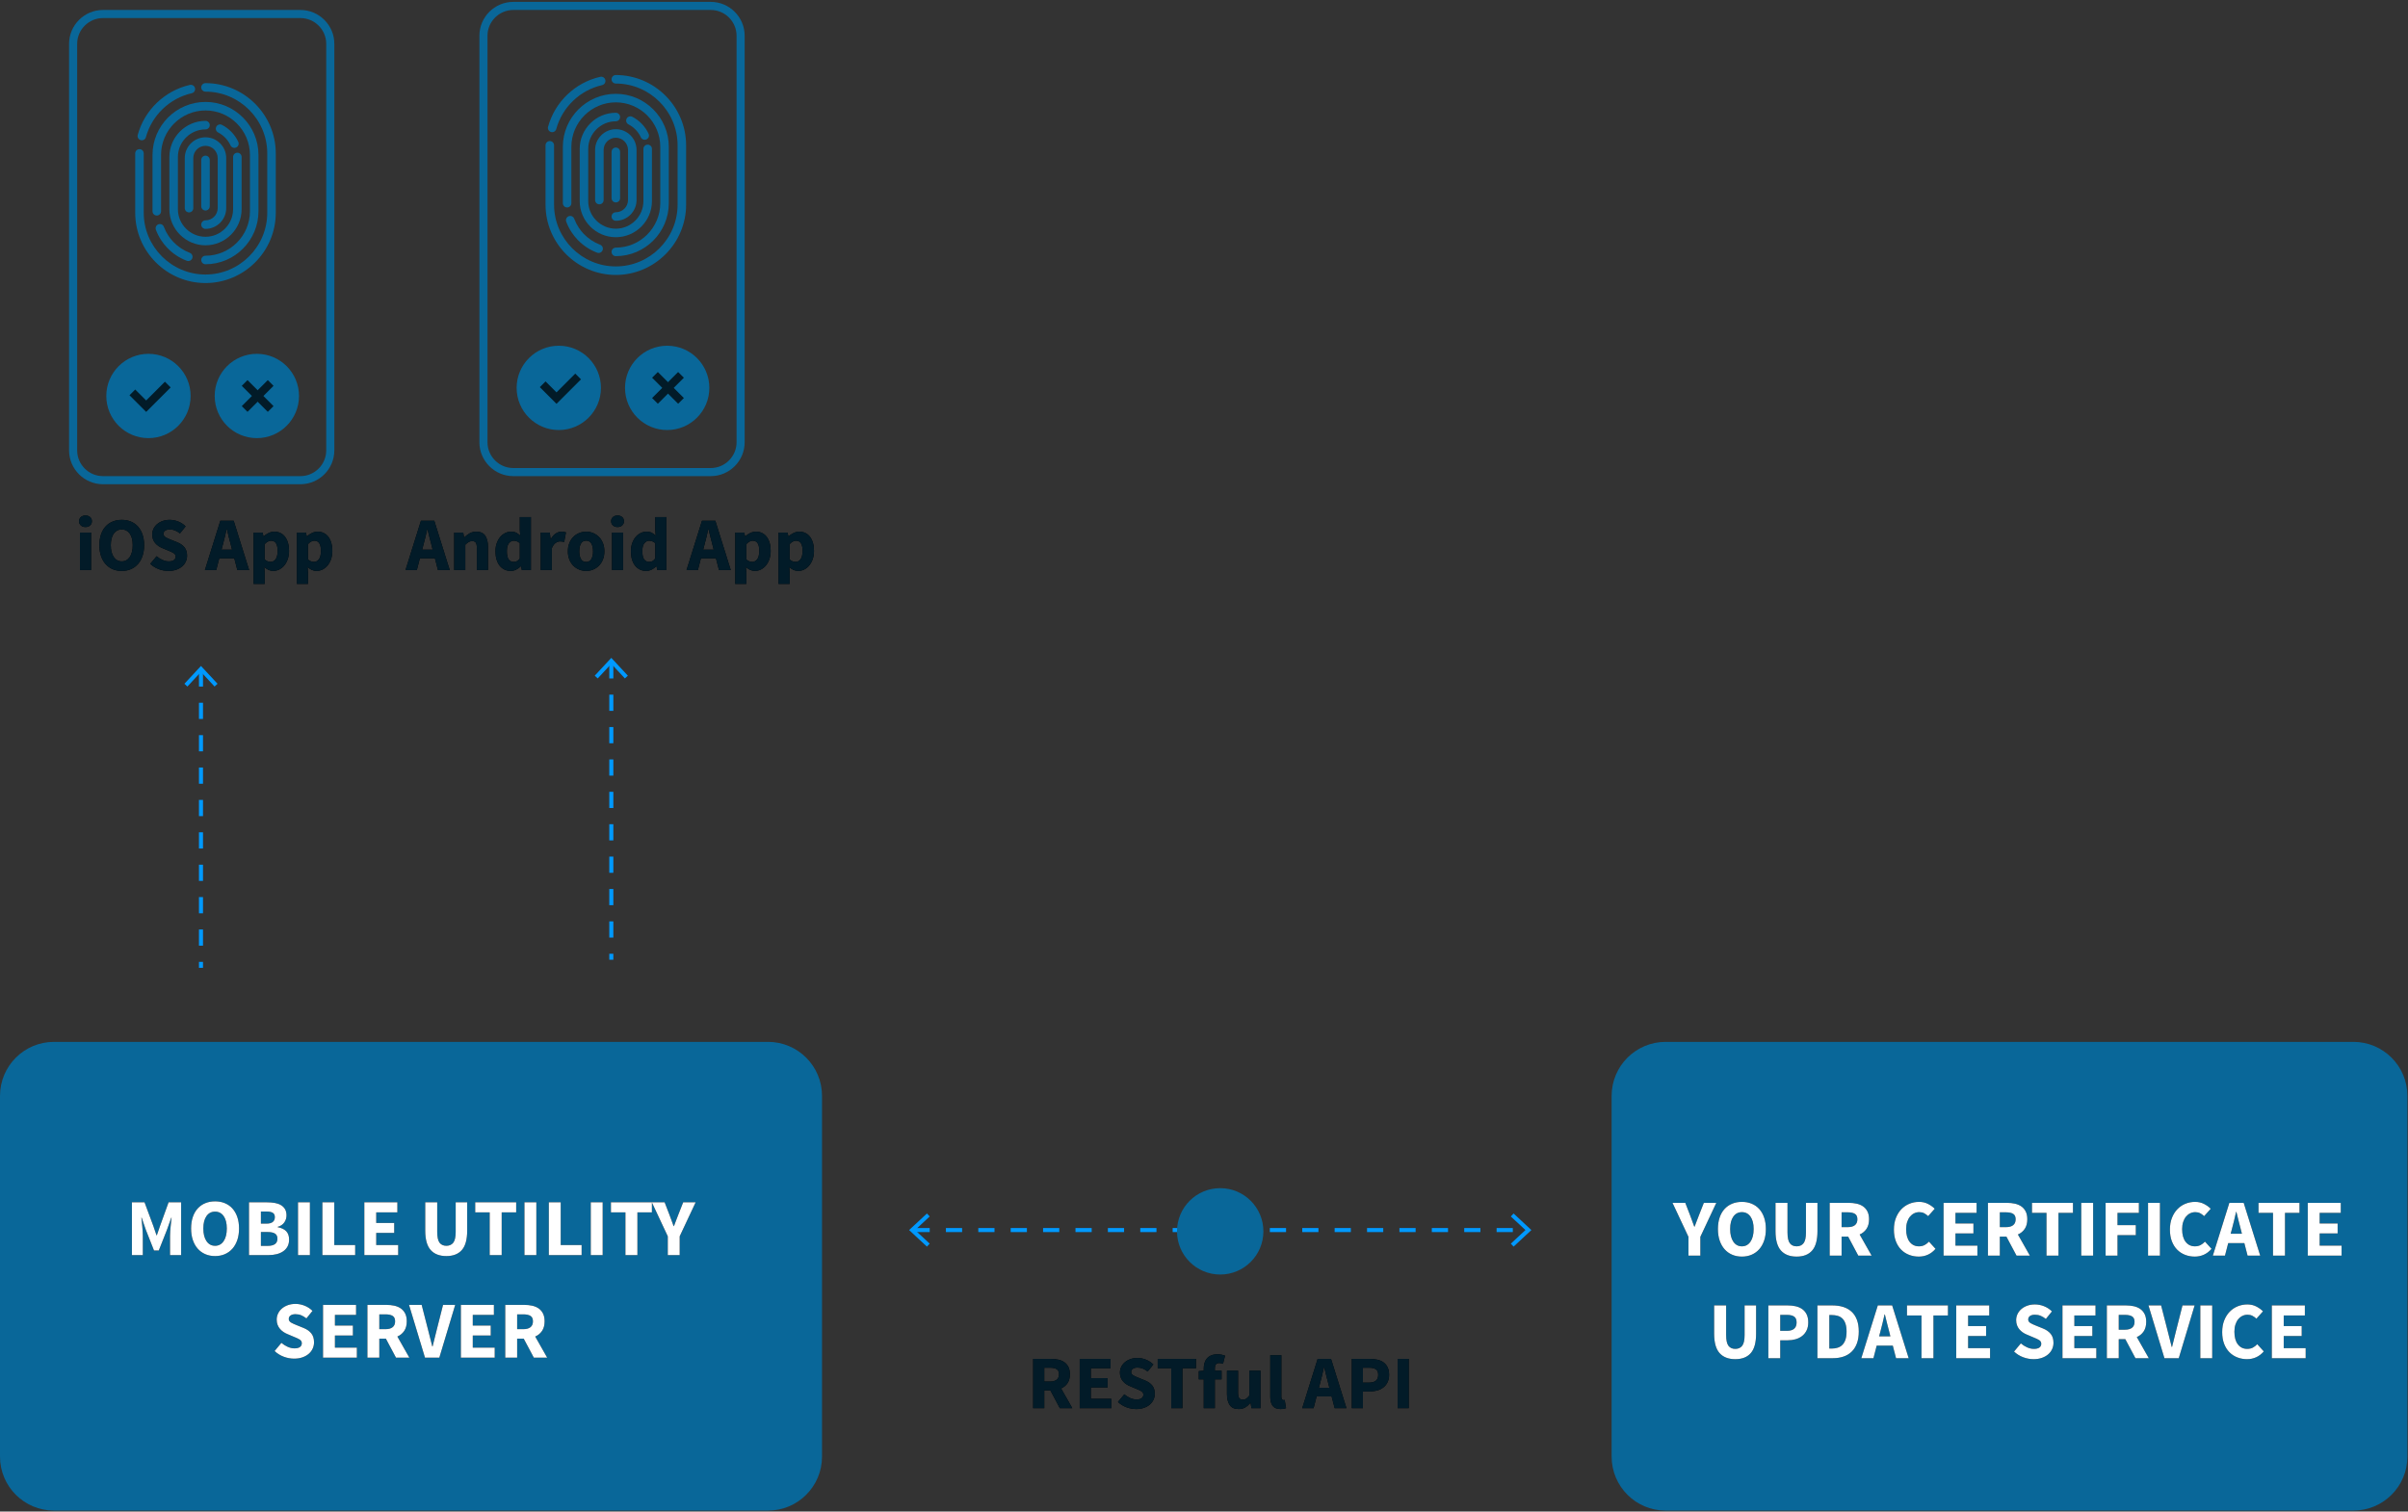 <?xml version="1.0" encoding="UTF-8"?>
<svg width="892px" height="560px" viewBox="0 0 892 560" version="1.1" xmlns="http://www.w3.org/2000/svg" xmlns:xlink="http://www.w3.org/1999/xlink">
    <rect x="0" y="0" width="892" height="560" fill="#333333" stroke="none"/>
    <title>architecture-overview</title>
    <defs>
        <path d="M31.662,193.068 C32.371,193.068 32.945,192.867 33.384,192.466 C33.823,192.065 34.042,191.547 34.042,190.912 C34.042,190.277 33.823,189.764 33.384,189.372 C32.945,188.98 32.371,188.784 31.662,188.784 C30.971,188.784 30.402,188.98 29.954,189.372 C29.506,189.764 29.282,190.277 29.282,190.912 C29.282,191.547 29.506,192.065 29.954,192.466 C30.402,192.867 30.971,193.068 31.662,193.068 Z M33.734,209 L33.734,195.112 L29.618,195.112 L29.618,209 L33.734,209 Z M45.102,209.336 C46.334,209.336 47.459,209.117 48.476,208.678 C49.493,208.239 50.366,207.609 51.094,206.788 C51.822,205.967 52.387,204.968 52.788,203.792 C53.189,202.616 53.39,201.281 53.39,199.788 C53.39,198.313 53.189,196.993 52.788,195.826 C52.387,194.659 51.822,193.675 51.094,192.872 C50.366,192.069 49.493,191.458 48.476,191.038 C47.459,190.618 46.334,190.408 45.102,190.408 C43.87,190.408 42.745,190.618 41.728,191.038 C40.711,191.458 39.838,192.065 39.11,192.858 C38.382,193.651 37.817,194.631 37.416,195.798 C37.015,196.965 36.814,198.295 36.814,199.788 C36.814,201.281 37.015,202.616 37.416,203.792 C37.817,204.968 38.382,205.967 39.11,206.788 C39.838,207.609 40.711,208.239 41.728,208.678 C42.745,209.117 43.87,209.336 45.102,209.336 Z M45.102,205.78 C43.851,205.78 42.862,205.243 42.134,204.17 C41.406,203.097 41.042,201.636 41.042,199.788 C41.042,197.959 41.406,196.531 42.134,195.504 C42.862,194.477 43.851,193.964 45.102,193.964 C46.353,193.964 47.342,194.477 48.07,195.504 C48.798,196.531 49.162,197.959 49.162,199.788 C49.162,201.636 48.798,203.097 48.07,204.17 C47.342,205.243 46.353,205.78 45.102,205.78 Z M62.406,209.336 C63.489,209.336 64.459,209.182 65.318,208.874 C66.177,208.566 66.9,208.155 67.488,207.642 C68.076,207.129 68.524,206.531 68.832,205.85 C69.14,205.169 69.294,204.445 69.294,203.68 C69.294,202.392 68.972,201.356 68.328,200.572 C67.684,199.788 66.802,199.172 65.682,198.724 L65.682,198.724 L63.33,197.772 C62.938,197.604 62.574,197.45 62.238,197.31 C61.902,197.17 61.608,197.021 61.356,196.862 C61.104,196.703 60.908,196.526 60.768,196.33 C60.628,196.134 60.558,195.896 60.558,195.616 C60.558,195.093 60.768,194.687 61.188,194.398 C61.608,194.109 62.173,193.964 62.882,193.964 C63.61,193.964 64.273,194.09 64.87,194.342 C65.467,194.594 66.065,194.953 66.662,195.42 L66.662,195.42 L68.762,192.816 C67.978,192.032 67.068,191.435 66.032,191.024 C64.996,190.613 63.946,190.408 62.882,190.408 C61.93,190.408 61.057,190.548 60.264,190.828 C59.471,191.108 58.785,191.495 58.206,191.99 C57.627,192.485 57.179,193.063 56.862,193.726 C56.545,194.389 56.386,195.093 56.386,195.84 C56.386,196.512 56.489,197.114 56.694,197.646 C56.899,198.178 57.175,198.645 57.52,199.046 C57.865,199.447 58.257,199.797 58.696,200.096 C59.135,200.395 59.587,200.637 60.054,200.824 L60.054,200.824 L62.434,201.832 C62.826,202 63.185,202.154 63.512,202.294 C63.839,202.434 64.119,202.583 64.352,202.742 C64.585,202.901 64.763,203.083 64.884,203.288 C65.005,203.493 65.066,203.736 65.066,204.016 C65.066,204.557 64.856,204.987 64.436,205.304 C64.016,205.621 63.377,205.78 62.518,205.78 C61.753,205.78 60.973,205.603 60.18,205.248 C59.387,204.893 58.663,204.436 58.01,203.876 L58.01,203.876 L55.658,206.704 C56.591,207.581 57.651,208.239 58.836,208.678 C60.021,209.117 61.211,209.336 62.406,209.336 Z M80.102,209 L81.222,204.66 L86.794,204.66 L87.914,209 L92.282,209 L86.57,190.744 L81.614,190.744 L75.902,209 L80.102,209 Z M85.954,201.44 L82.062,201.44 L82.51,199.76 C82.771,198.845 83.019,197.879 83.252,196.862 C83.485,195.845 83.714,194.851 83.938,193.88 L83.938,193.88 L84.05,193.88 C84.293,194.832 84.535,195.821 84.778,196.848 C85.021,197.875 85.273,198.845 85.534,199.76 L85.534,199.76 L85.954,201.44 Z M98.05,214.152 L98.05,210.092 L97.91,207.88 C98.395,208.347 98.918,208.706 99.478,208.958 C100.038,209.21 100.617,209.336 101.214,209.336 C101.961,209.336 102.684,209.168 103.384,208.832 C104.084,208.496 104.709,208.006 105.26,207.362 C105.811,206.718 106.249,205.934 106.576,205.01 C106.903,204.086 107.066,203.027 107.066,201.832 C107.066,200.768 106.94,199.802 106.688,198.934 C106.436,198.066 106.077,197.324 105.61,196.708 C105.143,196.092 104.574,195.616 103.902,195.28 C103.23,194.944 102.474,194.776 101.634,194.776 C100.906,194.776 100.201,194.939 99.52,195.266 C98.839,195.593 98.227,195.999 97.686,196.484 L97.686,196.484 L97.574,196.484 L97.294,195.112 L93.934,195.112 L93.934,214.152 L98.05,214.152 Z M100.262,205.976 C99.907,205.976 99.543,205.911 99.17,205.78 C98.797,205.649 98.423,205.416 98.05,205.08 L98.05,205.08 L98.05,199.396 C98.834,198.556 99.627,198.136 100.43,198.136 C102.035,198.136 102.838,199.387 102.838,201.888 C102.838,203.325 102.586,204.366 102.082,205.01 C101.578,205.654 100.971,205.976 100.262,205.976 Z M114.094,214.152 L114.094,210.092 L113.954,207.88 C114.439,208.347 114.962,208.706 115.522,208.958 C116.082,209.21 116.661,209.336 117.258,209.336 C118.005,209.336 118.728,209.168 119.428,208.832 C120.128,208.496 120.753,208.006 121.304,207.362 C121.855,206.718 122.293,205.934 122.62,205.01 C122.947,204.086 123.11,203.027 123.11,201.832 C123.11,200.768 122.984,199.802 122.732,198.934 C122.48,198.066 122.121,197.324 121.654,196.708 C121.187,196.092 120.618,195.616 119.946,195.28 C119.274,194.944 118.518,194.776 117.678,194.776 C116.95,194.776 116.245,194.939 115.564,195.266 C114.883,195.593 114.271,195.999 113.73,196.484 L113.73,196.484 L113.618,196.484 L113.338,195.112 L109.978,195.112 L109.978,214.152 L114.094,214.152 Z M116.306,205.976 C115.951,205.976 115.587,205.911 115.214,205.78 C114.841,205.649 114.467,205.416 114.094,205.08 L114.094,205.08 L114.094,199.396 C114.878,198.556 115.671,198.136 116.474,198.136 C118.079,198.136 118.882,199.387 118.882,201.888 C118.882,203.325 118.63,204.366 118.126,205.01 C117.622,205.654 117.015,205.976 116.306,205.976 Z" id="path-1"></path>
        <path d="M52.91,462.804 L52.91,455.634 C52.91,455.154 52.89,454.624 52.85,454.044 C52.81,453.464 52.765,452.879 52.715,452.289 C52.665,451.699 52.61,451.119 52.55,450.549 C52.49,449.979 52.43,449.454 52.37,448.974 L52.37,448.974 L52.49,448.974 L54.05,453.504 L57.05,461.094 L58.82,461.094 L61.82,453.504 L63.44,448.974 L63.56,448.974 C63.5,449.454 63.44,449.979 63.38,450.549 C63.32,451.119 63.26,451.699 63.2,452.289 C63.14,452.879 63.09,453.464 63.05,454.044 C63.01,454.624 62.99,455.154 62.99,455.634 L62.99,455.634 L62.99,462.804 L67.1,462.804 L67.1,443.244 L62.45,443.244 L59.27,452.034 L58.1,455.454 L57.98,455.454 L56.81,452.034 L53.54,443.244 L48.86,443.244 L48.86,462.804 L52.91,462.804 Z M79.67,463.164 C80.99,463.164 82.195,462.929 83.285,462.459 C84.375,461.989 85.31,461.314 86.09,460.434 C86.87,459.554 87.475,458.484 87.905,457.224 C88.335,455.964 88.55,454.534 88.55,452.934 C88.55,451.354 88.335,449.939 87.905,448.689 C87.475,447.439 86.87,446.384 86.09,445.524 C85.31,444.664 84.375,444.009 83.285,443.559 C82.195,443.109 80.99,442.884 79.67,442.884 C78.35,442.884 77.145,443.109 76.055,443.559 C74.965,444.009 74.03,444.659 73.25,445.509 C72.47,446.359 71.865,447.409 71.435,448.659 C71.005,449.909 70.79,451.334 70.79,452.934 C70.79,454.534 71.005,455.964 71.435,457.224 C71.865,458.484 72.47,459.554 73.25,460.434 C74.03,461.314 74.965,461.989 76.055,462.459 C77.145,462.929 78.35,463.164 79.67,463.164 Z M79.67,459.354 C78.33,459.354 77.27,458.779 76.49,457.629 C75.71,456.479 75.32,454.914 75.32,452.934 C75.32,450.974 75.71,449.444 76.49,448.344 C77.27,447.244 78.33,446.694 79.67,446.694 C81.01,446.694 82.07,447.244 82.85,448.344 C83.63,449.444 84.02,450.974 84.02,452.934 C84.02,454.914 83.63,456.479 82.85,457.629 C82.07,458.779 81.01,459.354 79.67,459.354 Z M99.5,462.804 C100.56,462.804 101.55,462.689 102.47,462.459 C103.39,462.229 104.195,461.879 104.885,461.409 C105.575,460.939 106.115,460.344 106.505,459.624 C106.895,458.904 107.09,458.044 107.09,457.044 C107.09,455.724 106.735,454.694 106.025,453.954 C105.315,453.214 104.26,452.714 102.86,452.454 L102.86,452.454 L102.86,452.334 C103.42,452.194 103.91,451.974 104.33,451.674 C104.75,451.374 105.09,451.034 105.35,450.654 C105.61,450.274 105.805,449.864 105.935,449.424 C106.065,448.984 106.13,448.544 106.13,448.104 C106.13,447.164 105.945,446.384 105.575,445.764 C105.205,445.144 104.695,444.644 104.045,444.264 C103.395,443.884 102.635,443.619 101.765,443.469 C100.895,443.319 99.95,443.244 98.93,443.244 L98.93,443.244 L92.24,443.244 L92.24,462.804 L99.5,462.804 Z M98.72,451.134 L96.65,451.134 L96.65,446.664 L98.75,446.664 C99.79,446.664 100.56,446.824 101.06,447.144 C101.56,447.464 101.81,447.994 101.81,448.734 C101.81,449.474 101.565,450.059 101.075,450.489 C100.585,450.919 99.8,451.134 98.72,451.134 L98.72,451.134 Z M99.14,459.384 L96.65,459.384 L96.65,454.254 L99.14,454.254 C100.36,454.254 101.27,454.449 101.87,454.839 C102.47,455.229 102.77,455.854 102.77,456.714 C102.77,458.494 101.56,459.384 99.14,459.384 L99.14,459.384 Z M114.8,462.804 L114.8,443.244 L110.39,443.244 L110.39,462.804 L114.8,462.804 Z M131.57,462.804 L131.57,459.084 L123.83,459.084 L123.83,443.244 L119.42,443.244 L119.42,462.804 L131.57,462.804 Z M147.5,462.804 L147.5,459.084 L139.37,459.084 L139.37,454.584 L146.03,454.584 L146.03,450.894 L139.37,450.894 L139.37,446.964 L147.2,446.964 L147.2,443.244 L134.96,443.244 L134.96,462.804 L147.5,462.804 Z M165.35,463.164 C167.87,463.164 169.785,462.414 171.095,460.914 C172.405,459.414 173.06,457.024 173.06,453.744 L173.06,453.744 L173.06,443.244 L168.8,443.244 L168.8,454.194 C168.8,456.114 168.5,457.454 167.9,458.214 C167.3,458.974 166.45,459.354 165.35,459.354 C164.25,459.354 163.41,458.974 162.83,458.214 C162.25,457.454 161.96,456.114 161.96,454.194 L161.96,454.194 L161.96,443.244 L157.52,443.244 L157.52,453.744 C157.52,457.024 158.19,459.414 159.53,460.914 C160.87,462.414 162.81,463.164 165.35,463.164 Z M185.84,462.804 L185.84,446.964 L191.21,446.964 L191.21,443.244 L176.03,443.244 L176.03,446.964 L181.4,446.964 L181.4,462.804 L185.84,462.804 Z M198.68,462.804 L198.68,443.244 L194.27,443.244 L194.27,462.804 L198.68,462.804 Z M215.45,462.804 L215.45,459.084 L207.71,459.084 L207.71,443.244 L203.3,443.244 L203.3,462.804 L215.45,462.804 Z M223.25,462.804 L223.25,443.244 L218.84,443.244 L218.84,462.804 L223.25,462.804 Z M236.12,462.804 L236.12,446.964 L241.49,446.964 L241.49,443.244 L226.31,443.244 L226.31,446.964 L231.68,446.964 L231.68,462.804 L236.12,462.804 Z M251.78,462.804 L251.78,455.844 L257.69,443.244 L253.07,443.244 L251.3,447.744 C251.02,448.484 250.745,449.199 250.475,449.889 C250.205,450.579 249.93,451.304 249.65,452.064 L249.65,452.064 L249.53,452.064 C249.25,451.304 248.985,450.579 248.735,449.889 C248.485,449.199 248.22,448.484 247.94,447.744 L247.94,447.744 L246.2,443.244 L241.46,443.244 L247.37,455.844 L247.37,462.804 L251.78,462.804 Z M108.95,501.164 C110.11,501.164 111.15,500.999 112.07,500.669 C112.99,500.339 113.765,499.899 114.395,499.349 C115.025,498.799 115.505,498.159 115.835,497.429 C116.165,496.699 116.33,495.924 116.33,495.104 C116.33,493.724 115.985,492.614 115.295,491.774 C114.605,490.934 113.66,490.274 112.46,489.794 L112.46,489.794 L109.94,488.774 C109.52,488.594 109.13,488.429 108.77,488.279 C108.41,488.129 108.095,487.969 107.825,487.799 C107.555,487.629 107.345,487.439 107.195,487.229 C107.045,487.019 106.97,486.764 106.97,486.464 C106.97,485.904 107.195,485.469 107.645,485.159 C108.095,484.849 108.7,484.694 109.46,484.694 C110.24,484.694 110.95,484.829 111.59,485.099 C112.23,485.369 112.87,485.754 113.51,486.254 L113.51,486.254 L115.76,483.464 C114.92,482.624 113.945,481.984 112.835,481.544 C111.725,481.104 110.6,480.884 109.46,480.884 C108.44,480.884 107.505,481.034 106.655,481.334 C105.805,481.634 105.07,482.049 104.45,482.579 C103.83,483.109 103.35,483.729 103.01,484.439 C102.67,485.149 102.5,485.904 102.5,486.704 C102.5,487.424 102.61,488.069 102.83,488.639 C103.05,489.209 103.345,489.709 103.715,490.139 C104.085,490.569 104.505,490.944 104.975,491.264 C105.445,491.584 105.93,491.844 106.43,492.044 L106.43,492.044 L108.98,493.124 C109.4,493.304 109.785,493.469 110.135,493.619 C110.485,493.769 110.785,493.929 111.035,494.099 C111.285,494.269 111.475,494.464 111.605,494.684 C111.735,494.904 111.8,495.164 111.8,495.464 C111.8,496.044 111.575,496.504 111.125,496.844 C110.675,497.184 109.99,497.354 109.07,497.354 C108.25,497.354 107.415,497.164 106.565,496.784 C105.715,496.404 104.94,495.914 104.24,495.314 L104.24,495.314 L101.72,498.344 C102.72,499.284 103.855,499.989 105.125,500.459 C106.395,500.929 107.67,501.164 108.95,501.164 Z M132.2,500.804 L132.2,497.084 L124.07,497.084 L124.07,492.584 L130.73,492.584 L130.73,488.894 L124.07,488.894 L124.07,484.964 L131.9,484.964 L131.9,481.244 L119.66,481.244 L119.66,500.804 L132.2,500.804 Z M140.51,500.804 L140.51,493.754 L142.94,493.754 L146.69,500.804 L151.64,500.804 L147.2,492.974 C148.26,492.514 149.105,491.819 149.735,490.889 C150.365,489.959 150.68,488.774 150.68,487.334 C150.68,486.174 150.48,485.204 150.08,484.424 C149.68,483.644 149.14,483.019 148.46,482.549 C147.78,482.079 146.985,481.744 146.075,481.544 C145.165,481.344 144.19,481.244 143.15,481.244 L143.15,481.244 L136.1,481.244 L136.1,500.804 L140.51,500.804 Z M142.79,490.244 L140.51,490.244 L140.51,484.754 L142.79,484.754 C143.95,484.754 144.835,484.944 145.445,485.324 C146.055,485.704 146.36,486.374 146.36,487.334 C146.36,488.294 146.055,489.019 145.445,489.509 C144.835,489.999 143.95,490.244 142.79,490.244 L142.79,490.244 Z M162.74,500.804 L168.62,481.244 L164.12,481.244 L161.81,490.364 C161.53,491.444 161.27,492.489 161.03,493.499 C160.79,494.509 160.53,495.554 160.25,496.634 L160.25,496.634 L160.13,496.634 C159.83,495.554 159.565,494.509 159.335,493.499 C159.105,492.489 158.84,491.444 158.54,490.364 L158.54,490.364 L156.2,481.244 L151.52,481.244 L157.43,500.804 L162.74,500.804 Z M183.26,500.804 L183.26,497.084 L175.13,497.084 L175.13,492.584 L181.79,492.584 L181.79,488.894 L175.13,488.894 L175.13,484.964 L182.96,484.964 L182.96,481.244 L170.72,481.244 L170.72,500.804 L183.26,500.804 Z M191.57,500.804 L191.57,493.754 L194,493.754 L197.75,500.804 L202.7,500.804 L198.26,492.974 C199.32,492.514 200.165,491.819 200.795,490.889 C201.425,489.959 201.74,488.774 201.74,487.334 C201.74,486.174 201.54,485.204 201.14,484.424 C200.74,483.644 200.2,483.019 199.52,482.549 C198.84,482.079 198.045,481.744 197.135,481.544 C196.225,481.344 195.25,481.244 194.21,481.244 L194.21,481.244 L187.16,481.244 L187.16,500.804 L191.57,500.804 Z M193.85,490.244 L191.57,490.244 L191.57,484.754 L193.85,484.754 C195.01,484.754 195.895,484.944 196.505,485.324 C197.115,485.704 197.42,486.374 197.42,487.334 C197.42,488.294 197.115,489.019 196.505,489.509 C195.895,489.999 195.01,490.244 193.85,490.244 L193.85,490.244 Z" id="path-2"></path>
        <path d="M154.414,209 L155.534,204.66 L161.106,204.66 L162.226,209 L166.594,209 L160.882,190.744 L155.926,190.744 L150.214,209 L154.414,209 Z M160.266,201.44 L156.374,201.44 L156.822,199.76 C157.083,198.845 157.331,197.879 157.564,196.862 C157.797,195.845 158.026,194.851 158.25,193.88 L158.25,193.88 L158.362,193.88 C158.605,194.832 158.847,195.821 159.09,196.848 C159.333,197.875 159.585,198.845 159.846,199.76 L159.846,199.76 L160.266,201.44 Z M172.362,209 L172.362,199.62 C172.81,199.191 173.221,198.859 173.594,198.626 C173.967,198.393 174.415,198.276 174.938,198.276 C175.535,198.276 175.969,198.463 176.24,198.836 C176.511,199.209 176.646,199.9 176.646,200.908 L176.646,200.908 L176.646,209 L180.762,209 L180.762,200.376 C180.762,198.621 180.421,197.249 179.74,196.26 C179.059,195.271 177.962,194.776 176.45,194.776 C175.498,194.776 174.667,194.986 173.958,195.406 C173.249,195.826 172.595,196.316 171.998,196.876 L171.998,196.876 L171.886,196.876 L171.606,195.112 L168.246,195.112 L168.246,209 L172.362,209 Z M189.218,209.336 C189.89,209.336 190.553,209.173 191.206,208.846 C191.859,208.519 192.429,208.113 192.914,207.628 L192.914,207.628 L193.026,207.628 L193.306,209 L196.666,209 L196.666,189.372 L192.55,189.372 L192.55,194.104 L192.718,196.232 C192.233,195.784 191.738,195.429 191.234,195.168 C190.73,194.907 190.086,194.776 189.302,194.776 C188.574,194.776 187.86,194.944 187.16,195.28 C186.46,195.616 185.844,196.097 185.312,196.722 C184.78,197.347 184.351,198.108 184.024,199.004 C183.697,199.9 183.534,200.917 183.534,202.056 C183.534,203.195 183.669,204.212 183.94,205.108 C184.211,206.004 184.593,206.765 185.088,207.39 C185.583,208.015 186.18,208.496 186.88,208.832 C187.58,209.168 188.359,209.336 189.218,209.336 Z M190.282,205.976 C189.479,205.976 188.859,205.659 188.42,205.024 C187.981,204.389 187.762,203.381 187.762,202 C187.762,200.675 188.014,199.699 188.518,199.074 C189.022,198.449 189.601,198.136 190.254,198.136 C190.627,198.136 191.01,198.201 191.402,198.332 C191.794,198.463 192.177,198.696 192.55,199.032 L192.55,199.032 L192.55,204.716 C192.214,205.183 191.864,205.509 191.5,205.696 C191.136,205.883 190.73,205.976 190.282,205.976 Z M204.422,209 L204.422,200.936 C204.795,199.984 205.267,199.321 205.836,198.948 C206.405,198.575 206.951,198.388 207.474,198.388 C207.773,198.388 208.034,198.407 208.258,198.444 C208.482,198.481 208.725,198.537 208.986,198.612 L208.986,198.612 L209.658,195.056 C209.453,194.963 209.224,194.893 208.972,194.846 C208.72,194.799 208.398,194.776 208.006,194.776 C207.297,194.776 206.587,195 205.878,195.448 C205.169,195.896 204.562,196.596 204.058,197.548 L204.058,197.548 L203.946,197.548 L203.666,195.112 L200.306,195.112 L200.306,209 L204.422,209 Z M217.134,209.336 C218.011,209.336 218.856,209.173 219.668,208.846 C220.48,208.519 221.199,208.048 221.824,207.432 C222.449,206.816 222.949,206.055 223.322,205.15 C223.695,204.245 223.882,203.213 223.882,202.056 C223.882,200.899 223.695,199.867 223.322,198.962 C222.949,198.057 222.449,197.296 221.824,196.68 C221.199,196.064 220.48,195.593 219.668,195.266 C218.856,194.939 218.011,194.776 217.134,194.776 C216.257,194.776 215.407,194.939 214.586,195.266 C213.765,195.593 213.041,196.064 212.416,196.68 C211.791,197.296 211.291,198.057 210.918,198.962 C210.545,199.867 210.358,200.899 210.358,202.056 C210.358,203.213 210.545,204.245 210.918,205.15 C211.291,206.055 211.791,206.816 212.416,207.432 C213.041,208.048 213.765,208.519 214.586,208.846 C215.407,209.173 216.257,209.336 217.134,209.336 Z M217.134,206.004 C216.275,206.004 215.636,205.649 215.216,204.94 C214.796,204.231 214.586,203.269 214.586,202.056 C214.586,200.843 214.796,199.881 215.216,199.172 C215.636,198.463 216.275,198.108 217.134,198.108 C217.974,198.108 218.609,198.463 219.038,199.172 C219.467,199.881 219.682,200.843 219.682,202.056 C219.682,203.269 219.467,204.231 219.038,204.94 C218.609,205.649 217.974,206.004 217.134,206.004 Z M228.754,193.068 C229.463,193.068 230.037,192.867 230.476,192.466 C230.915,192.065 231.134,191.547 231.134,190.912 C231.134,190.277 230.915,189.764 230.476,189.372 C230.037,188.98 229.463,188.784 228.754,188.784 C228.063,188.784 227.494,188.98 227.046,189.372 C226.598,189.764 226.374,190.277 226.374,190.912 C226.374,191.547 226.598,192.065 227.046,192.466 C227.494,192.867 228.063,193.068 228.754,193.068 Z M230.826,209 L230.826,195.112 L226.71,195.112 L226.71,209 L230.826,209 Z M239.394,209.336 C240.066,209.336 240.729,209.173 241.382,208.846 C242.035,208.519 242.605,208.113 243.09,207.628 L243.09,207.628 L243.202,207.628 L243.482,209 L246.842,209 L246.842,189.372 L242.726,189.372 L242.726,194.104 L242.894,196.232 C242.409,195.784 241.914,195.429 241.41,195.168 C240.906,194.907 240.262,194.776 239.478,194.776 C238.75,194.776 238.036,194.944 237.336,195.28 C236.636,195.616 236.02,196.097 235.488,196.722 C234.956,197.347 234.527,198.108 234.2,199.004 C233.873,199.9 233.71,200.917 233.71,202.056 C233.71,203.195 233.845,204.212 234.116,205.108 C234.387,206.004 234.769,206.765 235.264,207.39 C235.759,208.015 236.356,208.496 237.056,208.832 C237.756,209.168 238.535,209.336 239.394,209.336 Z M240.458,205.976 C239.655,205.976 239.035,205.659 238.596,205.024 C238.157,204.389 237.938,203.381 237.938,202 C237.938,200.675 238.19,199.699 238.694,199.074 C239.198,198.449 239.777,198.136 240.43,198.136 C240.803,198.136 241.186,198.201 241.578,198.332 C241.97,198.463 242.353,198.696 242.726,199.032 L242.726,199.032 L242.726,204.716 C242.39,205.183 242.04,205.509 241.676,205.696 C241.312,205.883 240.906,205.976 240.458,205.976 Z M258.518,209 L259.638,204.66 L265.21,204.66 L266.33,209 L270.698,209 L264.986,190.744 L260.03,190.744 L254.318,209 L258.518,209 Z M264.37,201.44 L260.478,201.44 L260.926,199.76 C261.187,198.845 261.435,197.879 261.668,196.862 C261.901,195.845 262.13,194.851 262.354,193.88 L262.354,193.88 L262.466,193.88 C262.709,194.832 262.951,195.821 263.194,196.848 C263.437,197.875 263.689,198.845 263.95,199.76 L263.95,199.76 L264.37,201.44 Z M276.466,214.152 L276.466,210.092 L276.326,207.88 C276.811,208.347 277.334,208.706 277.894,208.958 C278.454,209.21 279.033,209.336 279.63,209.336 C280.377,209.336 281.1,209.168 281.8,208.832 C282.5,208.496 283.125,208.006 283.676,207.362 C284.227,206.718 284.665,205.934 284.992,205.01 C285.319,204.086 285.482,203.027 285.482,201.832 C285.482,200.768 285.356,199.802 285.104,198.934 C284.852,198.066 284.493,197.324 284.026,196.708 C283.559,196.092 282.99,195.616 282.318,195.28 C281.646,194.944 280.89,194.776 280.05,194.776 C279.322,194.776 278.617,194.939 277.936,195.266 C277.255,195.593 276.643,195.999 276.102,196.484 L276.102,196.484 L275.99,196.484 L275.71,195.112 L272.35,195.112 L272.35,214.152 L276.466,214.152 Z M278.678,205.976 C278.323,205.976 277.959,205.911 277.586,205.78 C277.213,205.649 276.839,205.416 276.466,205.08 L276.466,205.08 L276.466,199.396 C277.25,198.556 278.043,198.136 278.846,198.136 C280.451,198.136 281.254,199.387 281.254,201.888 C281.254,203.325 281.002,204.366 280.498,205.01 C279.994,205.654 279.387,205.976 278.678,205.976 Z M292.51,214.152 L292.51,210.092 L292.37,207.88 C292.855,208.347 293.378,208.706 293.938,208.958 C294.498,209.21 295.077,209.336 295.674,209.336 C296.421,209.336 297.144,209.168 297.844,208.832 C298.544,208.496 299.169,208.006 299.72,207.362 C300.271,206.718 300.709,205.934 301.036,205.01 C301.363,204.086 301.526,203.027 301.526,201.832 C301.526,200.768 301.4,199.802 301.148,198.934 C300.896,198.066 300.537,197.324 300.07,196.708 C299.603,196.092 299.034,195.616 298.362,195.28 C297.69,194.944 296.934,194.776 296.094,194.776 C295.366,194.776 294.661,194.939 293.98,195.266 C293.299,195.593 292.687,195.999 292.146,196.484 L292.146,196.484 L292.034,196.484 L291.754,195.112 L288.394,195.112 L288.394,214.152 L292.51,214.152 Z M294.722,205.976 C294.367,205.976 294.003,205.911 293.63,205.78 C293.257,205.649 292.883,205.416 292.51,205.08 L292.51,205.08 L292.51,199.396 C293.294,198.556 294.087,198.136 294.89,198.136 C296.495,198.136 297.298,199.387 297.298,201.888 C297.298,203.325 297.046,204.366 296.542,205.01 C296.038,205.654 295.431,205.976 294.722,205.976 Z" id="path-3"></path>
        <path d="M386.827,519.51 L386.827,512.93 L389.095,512.93 L392.595,519.51 L397.215,519.51 L393.071,512.202 C394.061,511.772 394.849,511.124 395.437,510.256 C396.025,509.388 396.319,508.282 396.319,506.938 C396.319,505.855 396.133,504.95 395.759,504.222 C395.386,503.494 394.882,502.91 394.247,502.472 C393.613,502.033 392.871,501.72 392.021,501.534 C391.172,501.347 390.262,501.254 389.291,501.254 L389.291,501.254 L382.711,501.254 L382.711,519.51 L386.827,519.51 Z M388.955,509.654 L386.827,509.654 L386.827,504.53 L388.955,504.53 C390.038,504.53 390.864,504.707 391.433,505.062 C392.003,505.416 392.287,506.042 392.287,506.938 C392.287,507.834 392.003,508.51 391.433,508.968 C390.864,509.425 390.038,509.654 388.955,509.654 L388.955,509.654 Z M411.663,519.51 L411.663,516.038 L404.075,516.038 L404.075,511.838 L410.291,511.838 L410.291,508.394 L404.075,508.394 L404.075,504.726 L411.383,504.726 L411.383,501.254 L399.959,501.254 L399.959,519.51 L411.663,519.51 Z M420.875,519.846 C421.958,519.846 422.929,519.692 423.787,519.384 C424.646,519.076 425.369,518.665 425.957,518.152 C426.545,517.638 426.993,517.041 427.301,516.36 C427.609,515.678 427.763,514.955 427.763,514.19 C427.763,512.902 427.441,511.866 426.797,511.082 C426.153,510.298 425.271,509.682 424.151,509.234 L424.151,509.234 L421.799,508.282 C421.407,508.114 421.043,507.96 420.707,507.82 C420.371,507.68 420.077,507.53 419.825,507.372 C419.573,507.213 419.377,507.036 419.237,506.84 C419.097,506.644 419.027,506.406 419.027,506.126 C419.027,505.603 419.237,505.197 419.657,504.908 C420.077,504.618 420.642,504.474 421.351,504.474 C422.079,504.474 422.742,504.6 423.339,504.852 C423.937,505.104 424.534,505.463 425.131,505.93 L425.131,505.93 L427.231,503.326 C426.447,502.542 425.537,501.944 424.501,501.534 C423.465,501.123 422.415,500.918 421.351,500.918 C420.399,500.918 419.527,501.058 418.733,501.338 C417.94,501.618 417.254,502.005 416.675,502.5 C416.097,502.994 415.649,503.573 415.331,504.236 C415.014,504.898 414.855,505.603 414.855,506.35 C414.855,507.022 414.958,507.624 415.163,508.156 C415.369,508.688 415.644,509.154 415.989,509.556 C416.335,509.957 416.727,510.307 417.165,510.606 C417.604,510.904 418.057,511.147 418.523,511.334 L418.523,511.334 L420.903,512.342 C421.295,512.51 421.655,512.664 421.981,512.804 C422.308,512.944 422.588,513.093 422.821,513.252 C423.055,513.41 423.232,513.592 423.353,513.798 C423.475,514.003 423.535,514.246 423.535,514.526 C423.535,515.067 423.325,515.496 422.905,515.814 C422.485,516.131 421.846,516.29 420.987,516.29 C420.222,516.29 419.443,516.112 418.649,515.758 C417.856,515.403 417.133,514.946 416.479,514.386 L416.479,514.386 L414.127,517.214 C415.061,518.091 416.12,518.749 417.305,519.188 C418.491,519.626 419.681,519.846 420.875,519.846 Z M438.011,519.51 L438.011,504.726 L443.023,504.726 L443.023,501.254 L428.855,501.254 L428.855,504.726 L433.867,504.726 L433.867,519.51 L438.011,519.51 Z M450.023,519.51 L450.023,508.842 L452.515,508.842 L452.515,505.622 L450.023,505.622 L450.023,504.782 C450.023,504.072 450.163,503.564 450.443,503.256 C450.723,502.948 451.115,502.794 451.619,502.794 C452.049,502.794 452.525,502.887 453.047,503.074 L453.047,503.074 L453.803,500.05 C453.486,499.938 453.089,499.826 452.613,499.714 C452.137,499.602 451.61,499.546 451.031,499.546 C450.098,499.546 449.305,499.686 448.651,499.966 C447.998,500.246 447.466,500.628 447.055,501.114 C446.645,501.599 446.351,502.168 446.173,502.822 C445.996,503.475 445.907,504.166 445.907,504.894 L445.907,504.894 L445.907,505.65 L444.059,505.79 L444.059,508.842 L445.907,508.842 L445.907,519.51 L450.023,519.51 Z M458.815,519.846 C459.767,519.846 460.584,519.645 461.265,519.244 C461.947,518.842 462.586,518.287 463.183,517.578 L463.183,517.578 L463.267,517.578 L463.575,519.51 L466.935,519.51 L466.935,505.622 L462.819,505.622 L462.819,514.806 C462.409,515.347 462.026,515.739 461.671,515.982 C461.317,516.224 460.878,516.346 460.355,516.346 C459.758,516.346 459.319,516.159 459.039,515.786 C458.759,515.412 458.619,514.722 458.619,513.714 L458.619,513.714 L458.619,505.622 L454.503,505.622 L454.503,514.246 C454.503,516 454.844,517.372 455.525,518.362 C456.207,519.351 457.303,519.846 458.815,519.846 Z M474.327,519.846 C474.794,519.846 475.2,519.813 475.545,519.748 C475.891,519.682 476.175,519.603 476.399,519.51 L476.399,519.51 L475.895,516.458 C475.783,516.495 475.695,516.514 475.629,516.514 L475.629,516.514 L475.391,516.514 C475.223,516.514 475.06,516.43 474.901,516.262 C474.743,516.094 474.663,515.795 474.663,515.366 L474.663,515.366 L474.663,499.882 L470.547,499.882 L470.547,515.198 C470.547,515.907 470.613,516.546 470.743,517.116 C470.874,517.685 471.084,518.17 471.373,518.572 C471.663,518.973 472.05,519.286 472.535,519.51 C473.021,519.734 473.618,519.846 474.327,519.846 Z M486.591,519.51 L487.711,515.17 L493.283,515.17 L494.403,519.51 L498.771,519.51 L493.059,501.254 L488.103,501.254 L482.391,519.51 L486.591,519.51 Z M492.443,511.95 L488.551,511.95 L488.999,510.27 C489.261,509.355 489.508,508.389 489.741,507.372 C489.975,506.354 490.203,505.36 490.427,504.39 L490.427,504.39 L490.539,504.39 C490.782,505.342 491.025,506.331 491.267,507.358 C491.51,508.384 491.762,509.355 492.023,510.27 L492.023,510.27 L492.443,511.95 Z M504.875,519.51 L504.875,513.322 L507.423,513.322 C508.394,513.322 509.309,513.2 510.167,512.958 C511.026,512.715 511.782,512.342 512.435,511.838 C513.089,511.334 513.607,510.69 513.989,509.906 C514.372,509.122 514.563,508.198 514.563,507.134 C514.563,506.032 514.377,505.104 514.003,504.348 C513.63,503.592 513.121,502.985 512.477,502.528 C511.833,502.07 511.077,501.744 510.209,501.548 C509.341,501.352 508.413,501.254 507.423,501.254 L507.423,501.254 L500.759,501.254 L500.759,519.51 L504.875,519.51 Z M507.171,510.046 L504.875,510.046 L504.875,504.53 L507.171,504.53 C508.273,504.53 509.108,504.726 509.677,505.118 C510.247,505.51 510.531,506.182 510.531,507.134 C510.531,509.075 509.411,510.046 507.171,510.046 L507.171,510.046 Z M521.843,519.51 L521.843,501.254 L517.727,501.254 L517.727,519.51 L521.843,519.51 Z" id="path-4"></path>
        <path d="M10.08,30 L10.08,23.04 L15.99,10.44 L11.37,10.44 L9.6,14.94 C9.32,15.68 9.045,16.395 8.775,17.085 C8.505,17.775 8.23,18.5 7.95,19.26 L7.95,19.26 L7.83,19.26 C7.55,18.5 7.285,17.775 7.035,17.085 C6.785,16.395 6.52,15.68 6.24,14.94 L6.24,14.94 L4.5,10.44 L-0.24,10.44 L5.67,23.04 L5.67,30 L10.08,30 Z M25.47,30.36 C26.79,30.36 27.995,30.125 29.085,29.655 C30.175,29.185 31.11,28.51 31.89,27.63 C32.67,26.75 33.275,25.68 33.705,24.42 C34.135,23.16 34.35,21.73 34.35,20.13 C34.35,18.55 34.135,17.135 33.705,15.885 C33.275,14.635 32.67,13.58 31.89,12.72 C31.11,11.86 30.175,11.205 29.085,10.755 C27.995,10.305 26.79,10.08 25.47,10.08 C24.15,10.08 22.945,10.305 21.855,10.755 C20.765,11.205 19.83,11.855 19.05,12.705 C18.27,13.555 17.665,14.605 17.235,15.855 C16.805,17.105 16.59,18.53 16.59,20.13 C16.59,21.73 16.805,23.16 17.235,24.42 C17.665,25.68 18.27,26.75 19.05,27.63 C19.83,28.51 20.765,29.185 21.855,29.655 C22.945,30.125 24.15,30.36 25.47,30.36 Z M25.47,26.55 C24.13,26.55 23.07,25.975 22.29,24.825 C21.51,23.675 21.12,22.11 21.12,20.13 C21.12,18.17 21.51,16.64 22.29,15.54 C23.07,14.44 24.13,13.89 25.47,13.89 C26.81,13.89 27.87,14.44 28.65,15.54 C29.43,16.64 29.82,18.17 29.82,20.13 C29.82,22.11 29.43,23.675 28.65,24.825 C27.87,25.975 26.81,26.55 25.47,26.55 Z M45.75,30.36 C48.27,30.36 50.185,29.61 51.495,28.11 C52.805,26.61 53.46,24.22 53.46,20.94 L53.46,20.94 L53.46,10.44 L49.2,10.44 L49.2,21.39 C49.2,23.31 48.9,24.65 48.3,25.41 C47.7,26.17 46.85,26.55 45.75,26.55 C44.65,26.55 43.81,26.17 43.23,25.41 C42.65,24.65 42.36,23.31 42.36,21.39 L42.36,21.39 L42.36,10.44 L37.92,10.44 L37.92,20.94 C37.92,24.22 38.59,26.61 39.93,28.11 C41.27,29.61 43.21,30.36 45.75,30.36 Z M62.4,30 L62.4,22.95 L64.83,22.95 L68.58,30 L73.53,30 L69.09,22.17 C70.15,21.71 70.995,21.015 71.625,20.085 C72.255,19.155 72.57,17.97 72.57,16.53 C72.57,15.37 72.37,14.4 71.97,13.62 C71.57,12.84 71.03,12.215 70.35,11.745 C69.67,11.275 68.875,10.94 67.965,10.74 C67.055,10.54 66.08,10.44 65.04,10.44 L65.04,10.44 L57.99,10.44 L57.99,30 L62.4,30 Z M64.68,19.44 L62.4,19.44 L62.4,13.95 L64.68,13.95 C65.84,13.95 66.725,14.14 67.335,14.52 C67.945,14.9 68.25,15.57 68.25,16.53 C68.25,17.49 67.945,18.215 67.335,18.705 C66.725,19.195 65.84,19.44 64.68,19.44 L64.68,19.44 Z M90.99,30.36 C92.21,30.36 93.345,30.12 94.395,29.64 C95.445,29.16 96.38,28.44 97.2,27.48 L97.2,27.48 L94.77,24.81 C94.29,25.33 93.75,25.75 93.15,26.07 C92.55,26.39 91.85,26.55 91.05,26.55 C89.61,26.55 88.46,25.995 87.6,24.885 C86.74,23.775 86.31,22.21 86.31,20.19 C86.31,19.21 86.435,18.33 86.685,17.55 C86.935,16.77 87.28,16.11 87.72,15.57 C88.16,15.03 88.675,14.615 89.265,14.325 C89.855,14.035 90.49,13.89 91.17,13.89 C91.85,13.89 92.445,14.02 92.955,14.28 C93.465,14.54 93.97,14.9 94.47,15.36 L94.47,15.36 L96.9,12.63 C96.24,11.95 95.415,11.355 94.425,10.845 C93.435,10.335 92.33,10.08 91.11,10.08 C89.85,10.08 88.655,10.31 87.525,10.77 C86.395,11.23 85.405,11.9 84.555,12.78 C83.705,13.66 83.03,14.735 82.53,16.005 C82.03,17.275 81.78,18.72 81.78,20.34 C81.78,21.98 82.02,23.425 82.5,24.675 C82.98,25.925 83.64,26.97 84.48,27.81 C85.32,28.65 86.3,29.285 87.42,29.715 C88.54,30.145 89.73,30.36 90.99,30.36 Z M112.71,30 L112.71,26.28 L104.58,26.28 L104.58,21.78 L111.24,21.78 L111.24,18.09 L104.58,18.09 L104.58,14.16 L112.41,14.16 L112.41,10.44 L100.17,10.44 L100.17,30 L112.71,30 Z M121.02,30 L121.02,22.95 L123.45,22.95 L127.2,30 L132.15,30 L127.71,22.17 C128.77,21.71 129.615,21.015 130.245,20.085 C130.875,19.155 131.19,17.97 131.19,16.53 C131.19,15.37 130.99,14.4 130.59,13.62 C130.19,12.84 129.65,12.215 128.97,11.745 C128.29,11.275 127.495,10.94 126.585,10.74 C125.675,10.54 124.7,10.44 123.66,10.44 L123.66,10.44 L116.61,10.44 L116.61,30 L121.02,30 Z M123.3,19.44 L121.02,19.44 L121.02,13.95 L123.3,13.95 C124.46,13.95 125.345,14.14 125.955,14.52 C126.565,14.9 126.87,15.57 126.87,16.53 C126.87,17.49 126.565,18.215 125.955,18.705 C125.345,19.195 124.46,19.44 123.3,19.44 L123.3,19.44 Z M142.74,30 L142.74,14.16 L148.11,14.16 L148.11,10.44 L132.93,10.44 L132.93,14.16 L138.3,14.16 L138.3,30 L142.74,30 Z M155.58,30 L155.58,10.44 L151.17,10.44 L151.17,30 L155.58,30 Z M164.61,30 L164.61,22.41 L171.39,22.41 L171.39,18.69 L164.61,18.69 L164.61,14.16 L172.53,14.16 L172.53,10.44 L160.2,10.44 L160.2,30 L164.61,30 Z M180.33,30 L180.33,10.44 L175.92,10.44 L175.92,30 L180.33,30 Z M193.23,30.36 C194.45,30.36 195.585,30.12 196.635,29.64 C197.685,29.16 198.62,28.44 199.44,27.48 L199.44,27.48 L197.01,24.81 C196.53,25.33 195.99,25.75 195.39,26.07 C194.79,26.39 194.09,26.55 193.29,26.55 C191.85,26.55 190.7,25.995 189.84,24.885 C188.98,23.775 188.55,22.21 188.55,20.19 C188.55,19.21 188.675,18.33 188.925,17.55 C189.175,16.77 189.52,16.11 189.96,15.57 C190.4,15.03 190.915,14.615 191.505,14.325 C192.095,14.035 192.73,13.89 193.41,13.89 C194.09,13.89 194.685,14.02 195.195,14.28 C195.705,14.54 196.21,14.9 196.71,15.36 L196.71,15.36 L199.14,12.63 C198.48,11.95 197.655,11.355 196.665,10.845 C195.675,10.335 194.57,10.08 193.35,10.08 C192.09,10.08 190.895,10.31 189.765,10.77 C188.635,11.23 187.645,11.9 186.795,12.78 C185.945,13.66 185.27,14.735 184.77,16.005 C184.27,17.275 184.02,18.72 184.02,20.34 C184.02,21.98 184.26,23.425 184.74,24.675 C185.22,25.925 185.88,26.97 186.72,27.81 C187.56,28.65 188.54,29.285 189.66,29.715 C190.78,30.145 191.97,30.36 193.23,30.36 Z M204.42,30 L205.62,25.35 L211.59,25.35 L212.79,30 L217.47,30 L211.35,10.44 L206.04,10.44 L199.92,30 L204.42,30 Z M210.69,21.9 L206.52,21.9 L207,20.1 C207.28,19.12 207.545,18.085 207.795,16.995 C208.045,15.905 208.29,14.84 208.53,13.8 L208.53,13.8 L208.65,13.8 C208.91,14.82 209.17,15.88 209.43,16.98 C209.69,18.08 209.96,19.12 210.24,20.1 L210.24,20.1 L210.69,21.9 Z M226.65,30 L226.65,14.16 L232.02,14.16 L232.02,10.44 L216.84,10.44 L216.84,14.16 L222.21,14.16 L222.21,30 L226.65,30 Z M247.62,30 L247.62,26.28 L239.49,26.28 L239.49,21.78 L246.15,21.78 L246.15,18.09 L239.49,18.09 L239.49,14.16 L247.32,14.16 L247.32,10.44 L235.08,10.44 L235.08,30 L247.62,30 Z" id="path-5"></path>
        <path d="M23.02,68.36 C25.54,68.36 27.455,67.61 28.765,66.11 C30.075,64.61 30.73,62.22 30.73,58.94 L30.73,58.94 L30.73,48.44 L26.47,48.44 L26.47,59.39 C26.47,61.31 26.17,62.65 25.57,63.41 C24.97,64.17 24.12,64.55 23.02,64.55 C21.92,64.55 21.08,64.17 20.5,63.41 C19.92,62.65 19.63,61.31 19.63,59.39 L19.63,59.39 L19.63,48.44 L15.19,48.44 L15.19,58.94 C15.19,62.22 15.86,64.61 17.2,66.11 C18.54,67.61 20.48,68.36 23.02,68.36 Z M39.67,68 L39.67,61.37 L42.4,61.37 C43.44,61.37 44.42,61.24 45.34,60.98 C46.26,60.72 47.07,60.32 47.77,59.78 C48.47,59.24 49.025,58.55 49.435,57.71 C49.845,56.87 50.05,55.88 50.05,54.74 C50.05,53.56 49.85,52.565 49.45,51.755 C49.05,50.945 48.505,50.295 47.815,49.805 C47.125,49.315 46.315,48.965 45.385,48.755 C44.455,48.545 43.46,48.44 42.4,48.44 L42.4,48.44 L35.26,48.44 L35.26,68 L39.67,68 Z M42.13,57.86 L39.67,57.86 L39.67,51.95 L42.13,51.95 C43.31,51.95 44.205,52.16 44.815,52.58 C45.425,53 45.73,53.72 45.73,54.74 C45.73,56.82 44.53,57.86 42.13,57.86 L42.13,57.86 Z M59.2,68 C60.64,68 61.945,67.8 63.115,67.4 C64.285,67 65.29,66.395 66.13,65.585 C66.97,64.775 67.62,63.75 68.08,62.51 C68.54,61.27 68.77,59.81 68.77,58.13 C68.77,56.45 68.54,55 68.08,53.78 C67.62,52.56 66.96,51.555 66.1,50.765 C65.24,49.975 64.21,49.39 63.01,49.01 C61.81,48.63 60.46,48.44 58.96,48.44 L58.96,48.44 L53.44,48.44 L53.44,68 L59.2,68 Z M58.69,64.43 L57.85,64.43 L57.85,52.01 L58.69,52.01 C59.53,52.01 60.29,52.11 60.97,52.31 C61.65,52.51 62.23,52.845 62.71,53.315 C63.19,53.785 63.565,54.415 63.835,55.205 C64.105,55.995 64.24,56.97 64.24,58.13 C64.24,59.31 64.105,60.3 63.835,61.1 C63.565,61.9 63.19,62.545 62.71,63.035 C62.23,63.525 61.65,63.88 60.97,64.1 C60.29,64.32 59.53,64.43 58.69,64.43 L58.69,64.43 Z M74.2,68 L75.4,63.35 L81.37,63.35 L82.57,68 L87.25,68 L81.13,48.44 L75.82,48.44 L69.7,68 L74.2,68 Z M80.47,59.9 L76.3,59.9 L76.78,58.1 C77.06,57.12 77.325,56.085 77.575,54.995 C77.825,53.905 78.07,52.84 78.31,51.8 L78.31,51.8 L78.43,51.8 C78.69,52.82 78.95,53.88 79.21,54.98 C79.47,56.08 79.74,57.12 80.02,58.1 L80.02,58.1 L80.47,59.9 Z M96.43,68 L96.43,52.16 L101.8,52.16 L101.8,48.44 L86.62,48.44 L86.62,52.16 L91.99,52.16 L91.99,68 L96.43,68 Z M117.4,68 L117.4,64.28 L109.27,64.28 L109.27,59.78 L115.93,59.78 L115.93,56.09 L109.27,56.09 L109.27,52.16 L117.1,52.16 L117.1,48.44 L104.86,48.44 L104.86,68 L117.4,68 Z M133.51,68.36 C134.67,68.36 135.71,68.195 136.63,67.865 C137.55,67.535 138.325,67.095 138.955,66.545 C139.585,65.995 140.065,65.355 140.395,64.625 C140.725,63.895 140.89,63.12 140.89,62.3 C140.89,60.92 140.545,59.81 139.855,58.97 C139.165,58.13 138.22,57.47 137.02,56.99 L137.02,56.99 L134.5,55.97 C134.08,55.79 133.69,55.625 133.33,55.475 C132.97,55.325 132.655,55.165 132.385,54.995 C132.115,54.825 131.905,54.635 131.755,54.425 C131.605,54.215 131.53,53.96 131.53,53.66 C131.53,53.1 131.755,52.665 132.205,52.355 C132.655,52.045 133.26,51.89 134.02,51.89 C134.8,51.89 135.51,52.025 136.15,52.295 C136.79,52.565 137.43,52.95 138.07,53.45 L138.07,53.45 L140.32,50.66 C139.48,49.82 138.505,49.18 137.395,48.74 C136.285,48.3 135.16,48.08 134.02,48.08 C133,48.08 132.065,48.23 131.215,48.53 C130.365,48.83 129.63,49.245 129.01,49.775 C128.39,50.305 127.91,50.925 127.57,51.635 C127.23,52.345 127.06,53.1 127.06,53.9 C127.06,54.62 127.17,55.265 127.39,55.835 C127.61,56.405 127.905,56.905 128.275,57.335 C128.645,57.765 129.065,58.14 129.535,58.46 C130.005,58.78 130.49,59.04 130.99,59.24 L130.99,59.24 L133.54,60.32 C133.96,60.5 134.345,60.665 134.695,60.815 C135.045,60.965 135.345,61.125 135.595,61.295 C135.845,61.465 136.035,61.66 136.165,61.88 C136.295,62.1 136.36,62.36 136.36,62.66 C136.36,63.24 136.135,63.7 135.685,64.04 C135.235,64.38 134.55,64.55 133.63,64.55 C132.81,64.55 131.975,64.36 131.125,63.98 C130.275,63.6 129.5,63.11 128.8,62.51 L128.8,62.51 L126.28,65.54 C127.28,66.48 128.415,67.185 129.685,67.655 C130.955,68.125 132.23,68.36 133.51,68.36 Z M156.76,68 L156.76,64.28 L148.63,64.28 L148.63,59.78 L155.29,59.78 L155.29,56.09 L148.63,56.09 L148.63,52.16 L156.46,52.16 L156.46,48.44 L144.22,48.44 L144.22,68 L156.76,68 Z M165.07,68 L165.07,60.95 L167.5,60.95 L171.25,68 L176.2,68 L171.76,60.17 C172.82,59.71 173.665,59.015 174.295,58.085 C174.925,57.155 175.24,55.97 175.24,54.53 C175.24,53.37 175.04,52.4 174.64,51.62 C174.24,50.84 173.7,50.215 173.02,49.745 C172.34,49.275 171.545,48.94 170.635,48.74 C169.725,48.54 168.75,48.44 167.71,48.44 L167.71,48.44 L160.66,48.44 L160.66,68 L165.07,68 Z M167.35,57.44 L165.07,57.44 L165.07,51.95 L167.35,51.95 C168.51,51.95 169.395,52.14 170.005,52.52 C170.615,52.9 170.92,53.57 170.92,54.53 C170.92,55.49 170.615,56.215 170.005,56.705 C169.395,57.195 168.51,57.44 167.35,57.44 L167.35,57.44 Z M187.3,68 L193.18,48.44 L188.68,48.44 L186.37,57.56 C186.09,58.64 185.83,59.685 185.59,60.695 C185.35,61.705 185.09,62.75 184.81,63.83 L184.81,63.83 L184.69,63.83 C184.39,62.75 184.125,61.705 183.895,60.695 C183.665,59.685 183.4,58.64 183.1,57.56 L183.1,57.56 L180.76,48.44 L176.08,48.44 L181.99,68 L187.3,68 Z M199.69,68 L199.69,48.44 L195.28,48.44 L195.28,68 L199.69,68 Z M212.59,68.36 C213.81,68.36 214.945,68.12 215.995,67.64 C217.045,67.16 217.98,66.44 218.8,65.48 L218.8,65.48 L216.37,62.81 C215.89,63.33 215.35,63.75 214.75,64.07 C214.15,64.39 213.45,64.55 212.65,64.55 C211.21,64.55 210.06,63.995 209.2,62.885 C208.34,61.775 207.91,60.21 207.91,58.19 C207.91,57.21 208.035,56.33 208.285,55.55 C208.535,54.77 208.88,54.11 209.32,53.57 C209.76,53.03 210.275,52.615 210.865,52.325 C211.455,52.035 212.09,51.89 212.77,51.89 C213.45,51.89 214.045,52.02 214.555,52.28 C215.065,52.54 215.57,52.9 216.07,53.36 L216.07,53.36 L218.5,50.63 C217.84,49.95 217.015,49.355 216.025,48.845 C215.035,48.335 213.93,48.08 212.71,48.08 C211.45,48.08 210.255,48.31 209.125,48.77 C207.995,49.23 207.005,49.9 206.155,50.78 C205.305,51.66 204.63,52.735 204.13,54.005 C203.63,55.275 203.38,56.72 203.38,58.34 C203.38,59.98 203.62,61.425 204.1,62.675 C204.58,63.925 205.24,64.97 206.08,65.81 C206.92,66.65 207.9,67.285 209.02,67.715 C210.14,68.145 211.33,68.36 212.59,68.36 Z M234.31,68 L234.31,64.28 L226.18,64.28 L226.18,59.78 L232.84,59.78 L232.84,56.09 L226.18,56.09 L226.18,52.16 L234.01,52.16 L234.01,48.44 L221.77,48.44 L221.77,68 L234.31,68 Z" id="path-6"></path>
    </defs>
    <g id="Arch-Main-OUTLINES" stroke="none" stroke-width="1" fill="none" fill-rule="evenodd">
        <g id="architecture-overview" transform="translate(0, 2.196)">
            <path d="M20,557.453 C8.954,557.453 0,548.499 0,537.453 L0,403.804 C0,392.759 8.954,383.804 20,383.804 L284.502,383.804 C295.548,383.804 304.502,392.759 304.502,403.804 L304.502,537.453 C304.502,548.499 295.548,557.453 284.502,557.453 L20,557.453 Z" id="Fill-1505" fill="#096799" fill-rule="nonzero"></path>
            <g id="iOSApp" fill-rule="nonzero">
                <use fill="#000000" xlink:href="#path-1"></use>
                <use fill="#021B28" xlink:href="#path-1"></use>
            </g>
            <g id="MOBILEUTILITYSERVER" fill-rule="nonzero">
                <use fill="#000000" xlink:href="#path-2"></use>
                <use fill="#FFFFFF" xlink:href="#path-2"></use>
            </g>
            <path d="M50.087,54.635 C50.087,53.763 50.794,53.056 51.666,53.056 C52.537,53.056 53.244,53.763 53.244,54.635 L53.244,76.632 C53.244,82.922 55.819,88.642 59.966,92.789 C64.113,96.936 69.832,99.51 76.122,99.51 C82.412,99.51 88.131,96.936 92.278,92.789 C96.425,88.642 99,82.922 99,76.632 L99,54.635 C99,48.345 96.425,42.625 92.278,38.479 C88.131,34.332 82.412,31.757 76.122,31.757 C75.25,31.757 74.543,31.05 74.543,30.179 C74.543,29.307 75.25,28.6 76.122,28.6 C83.283,28.6 89.792,31.529 94.51,36.247 C99.228,40.964 102.157,47.474 102.157,54.635 L102.157,76.632 C102.157,83.794 99.228,90.303 94.51,95.021 C89.792,99.739 83.283,102.667 76.122,102.667 C68.961,102.667 62.452,99.739 57.734,95.021 C53.016,90.303 50.087,83.794 50.087,76.632 L50.087,54.635 Z" id="Fill-1514" fill="#096799" fill-rule="nonzero"></path>
            <path d="M76.122,95.704 C75.25,95.704 74.543,94.997 74.543,94.125 C74.543,93.254 75.25,92.547 76.122,92.547 C80.648,92.547 84.764,90.694 87.749,87.709 C90.734,84.724 92.587,80.608 92.587,76.082 L92.587,55.187 C92.587,50.66 90.734,46.544 87.749,43.559 C84.765,40.575 80.648,38.722 76.122,38.722 C71.596,38.722 67.479,40.574 64.494,43.559 C61.51,46.544 59.657,50.661 59.657,55.187 L59.657,76.082 C59.657,76.953 58.95,77.66 58.078,77.66 C57.207,77.66 56.5,76.953 56.5,76.082 L56.5,55.187 C56.5,49.789 58.707,44.883 62.262,41.327 C65.818,37.772 70.724,35.564 76.122,35.564 C81.52,35.564 86.426,37.772 89.981,41.327 C93.537,44.883 95.744,49.789 95.744,55.187 L95.744,76.082 C95.744,81.479 93.537,86.386 89.981,89.941 C86.426,93.497 81.52,95.704 76.122,95.704" id="Fill-1516" fill="#096799" fill-rule="nonzero"></path>
            <path d="M76.122,42.583 C76.994,42.583 77.701,43.289 77.701,44.161 C77.701,45.032 76.994,45.739 76.122,45.739 C73.312,45.739 70.756,46.891 68.902,48.745 C67.049,50.597 65.898,53.154 65.898,55.964 L65.898,75.305 C65.898,78.115 67.049,80.671 68.902,82.523 C70.756,84.377 73.312,85.528 76.122,85.528 C78.932,85.528 81.488,84.377 83.342,82.523 C85.195,80.671 86.346,78.115 86.346,75.305 L86.346,55.964 C86.346,55.092 87.053,54.385 87.924,54.385 C88.796,54.385 89.503,55.092 89.503,55.964 L89.503,75.305 C89.503,78.986 87.998,82.332 85.574,84.755 C83.149,87.18 79.804,88.686 76.122,88.686 C72.44,88.686 69.095,87.18 66.67,84.755 C64.246,82.332 62.741,78.986 62.741,75.305 L62.741,55.964 C62.741,52.282 64.246,48.937 66.67,46.511 C69.095,44.087 72.441,42.583 76.122,42.583" id="Fill-1518" fill="#096799" fill-rule="nonzero"></path>
            <path d="M76.122,82.596 C75.25,82.596 74.543,81.889 74.543,81.017 C74.543,80.146 75.25,79.439 76.122,79.439 C77.363,79.439 78.492,78.93 79.311,78.111 C80.131,77.291 80.64,76.162 80.64,74.922 L80.64,56.347 C80.64,55.106 80.131,53.977 79.311,53.158 C78.492,52.338 77.363,51.829 76.122,51.829 C74.877,51.829 73.748,52.336 72.933,53.151 L72.927,53.158 C72.111,53.973 71.605,55.102 71.605,56.347 L71.605,74.922 C71.605,75.793 70.898,76.5 70.026,76.5 C69.155,76.5 68.448,75.793 68.448,74.922 L68.448,56.347 C68.448,54.244 69.308,52.329 70.696,50.936 L70.707,50.925 C72.1,49.535 74.017,48.672 76.122,48.672 C78.234,48.672 80.153,49.535 81.544,50.925 C82.933,52.315 83.797,54.234 83.797,56.347 L83.797,74.922 C83.797,77.034 82.933,78.953 81.544,80.343 C80.153,81.733 78.234,82.596 76.122,82.596" id="Fill-1520" fill="#096799" fill-rule="nonzero"></path>
            <path d="M74.544,57.048 C74.544,56.176 75.251,55.469 76.123,55.469 C76.994,55.469 77.701,56.176 77.701,57.048 L77.701,74.219 C77.701,75.091 76.994,75.798 76.123,75.798 C75.251,75.798 74.544,75.091 74.544,74.219 L74.544,57.048 Z" id="Fill-1522" fill="#096799" fill-rule="nonzero"></path>
            <path d="M88.256,50.342 C88.624,51.132 88.281,52.071 87.491,52.439 C86.701,52.806 85.762,52.464 85.394,51.674 C84.911,50.635 84.266,49.698 83.497,48.896 C82.716,48.083 81.804,47.399 80.798,46.879 C80.025,46.481 79.721,45.531 80.119,44.758 C80.518,43.985 81.467,43.681 82.24,44.08 C83.557,44.76 84.748,45.652 85.766,46.714 C86.785,47.775 87.631,48.999 88.256,50.342" id="Fill-1524" fill="#096799" fill-rule="nonzero"></path>
            <path d="M70.303,91.47 C71.117,91.776 71.528,92.685 71.222,93.499 C70.916,94.313 70.007,94.724 69.193,94.418 C67.829,93.9 66.524,93.231 65.307,92.425 C64.102,91.627 62.978,90.69 61.962,89.628 C61.544,89.192 61.154,88.747 60.793,88.294 L60.719,88.194 C60.363,87.742 60.042,87.3 59.757,86.87 C59.36,86.269 58.988,85.63 58.645,84.958 L58.639,84.958 C58.311,84.315 58.014,83.64 57.749,82.936 C57.443,82.122 57.854,81.213 58.668,80.907 C59.482,80.6 60.391,81.012 60.697,81.826 C60.909,82.391 61.161,82.96 61.451,83.527 L61.446,83.53 C61.718,84.063 62.032,84.598 62.384,85.131 C62.649,85.532 62.914,85.902 63.179,86.239 L63.26,86.333 C63.572,86.724 63.897,87.096 64.231,87.446 C65.085,88.338 66.032,89.126 67.046,89.798 C68.071,90.477 69.164,91.037 70.303,91.47" id="Fill-1526" fill="#096799" fill-rule="nonzero"></path>
            <path d="M70.347,29.26 C71.195,29.066 72.04,29.596 72.234,30.444 C72.427,31.292 71.897,32.137 71.049,32.331 C66.939,33.271 63.252,35.313 60.312,38.13 C57.359,40.961 55.163,44.568 54.053,48.618 C53.825,49.456 52.961,49.95 52.123,49.722 C51.285,49.494 50.791,48.63 51.019,47.792 C52.283,43.175 54.779,39.072 58.13,35.861 C61.475,32.654 65.672,30.329 70.347,29.26" id="Fill-1528" fill="#096799" fill-rule="nonzero"></path>
            <path d="M54.994,128.891 C63.619,128.891 70.611,135.881 70.611,144.507 C70.611,153.133 63.619,160.125 54.994,160.125 C46.369,160.125 39.377,153.133 39.377,144.507 C39.377,135.881 46.369,128.891 54.994,128.891" id="Fill-1530" fill="#096799" fill-rule="nonzero"></path>
            <polyline id="Stroke-1532" stroke="#021B28" stroke-width="3" points="62.155 140.284 54.147 148.292 49.03 143.176"></polyline>
            <path d="M95.146,128.891 C103.771,128.891 110.763,135.881 110.763,144.507 C110.763,153.133 103.771,160.125 95.146,160.125 C86.521,160.125 79.529,153.133 79.529,144.507 C79.529,135.881 86.521,128.891 95.146,128.891" id="Fill-1534" fill="#096799" fill-rule="nonzero"></path>
            <line x1="100.264" y1="139.688" x2="90.624" y2="149.327" id="Stroke-1536" stroke="#021B28" stroke-width="3"></line>
            <line x1="90.624" y1="139.688" x2="100.264" y2="149.327" id="Stroke-1538" stroke="#021B28" stroke-width="3"></line>
            <path d="M111.301,175.704 L38.131,175.704 C32.056,175.704 27.085,170.734 27.085,164.658 L27.085,14.046 C27.085,7.97 32.056,3 38.131,3 L111.301,3 C117.376,3 122.347,7.97 122.347,14.046 L122.347,164.658 C122.347,170.734 117.376,175.704 111.301,175.704" id="Stroke-1540" stroke="#096799" stroke-width="3"></path>
            <line x1="74.448" y1="246.163" x2="74.448" y2="356.371" id="Stroke-1584" stroke="#0099FF" stroke-width="1.5" stroke-dasharray="6,6"></line>
            <polygon id="Fill-1586" fill="#0099FF" fill-rule="nonzero" points="68.313 251.133 69.412 252.156 74.446 246.738 79.482 252.156 80.581 251.133 74.446 244.536"></polygon>
            <g id="AndroidApp" fill-rule="nonzero">
                <use fill="#000000" xlink:href="#path-3"></use>
                <use fill="#021B28" xlink:href="#path-3"></use>
            </g>
            <path d="M202.087,51.635 C202.087,50.763 202.794,50.056 203.666,50.056 C204.537,50.056 205.244,50.763 205.244,51.635 L205.244,73.632 C205.244,79.922 207.819,85.642 211.966,89.789 C216.113,93.936 221.832,96.51 228.122,96.51 C234.412,96.51 240.131,93.936 244.278,89.789 C248.425,85.642 251,79.922 251,73.632 L251,51.635 C251,45.345 248.425,39.625 244.278,35.479 C240.131,31.332 234.412,28.757 228.122,28.757 C227.25,28.757 226.543,28.05 226.543,27.179 C226.543,26.307 227.25,25.6 228.122,25.6 C235.283,25.6 241.792,28.529 246.51,33.247 C251.228,37.964 254.157,44.474 254.157,51.635 L254.157,73.632 C254.157,80.794 251.228,87.303 246.51,92.021 C241.792,96.739 235.283,99.667 228.122,99.667 C220.961,99.667 214.452,96.739 209.734,92.021 C205.016,87.303 202.087,80.794 202.087,73.632 L202.087,51.635 Z" id="Fill-1514" fill="#096799" fill-rule="nonzero"></path>
            <path d="M228.122,92.704 C227.25,92.704 226.543,91.997 226.543,91.125 C226.543,90.254 227.25,89.547 228.122,89.547 C232.648,89.547 236.764,87.694 239.749,84.709 C242.734,81.724 244.587,77.608 244.587,73.082 L244.587,52.187 C244.587,47.66 242.734,43.544 239.749,40.559 C236.765,37.575 232.648,35.722 228.122,35.722 C223.596,35.722 219.479,37.574 216.494,40.559 C213.51,43.544 211.657,47.661 211.657,52.187 L211.657,73.082 C211.657,73.953 210.95,74.66 210.078,74.66 C209.207,74.66 208.5,73.953 208.5,73.082 L208.5,52.187 C208.5,46.789 210.707,41.883 214.262,38.327 C217.818,34.772 222.724,32.564 228.122,32.564 C233.52,32.564 238.426,34.772 241.981,38.327 C245.537,41.883 247.744,46.789 247.744,52.187 L247.744,73.082 C247.744,78.479 245.537,83.386 241.981,86.941 C238.426,90.497 233.52,92.704 228.122,92.704" id="Fill-1516" fill="#096799" fill-rule="nonzero"></path>
            <path d="M228.122,39.583 C228.994,39.583 229.701,40.289 229.701,41.161 C229.701,42.032 228.994,42.739 228.122,42.739 C225.312,42.739 222.756,43.891 220.902,45.745 C219.049,47.597 217.898,50.154 217.898,52.964 L217.898,72.305 C217.898,75.115 219.049,77.671 220.902,79.523 C222.756,81.377 225.312,82.528 228.122,82.528 C230.932,82.528 233.488,81.377 235.342,79.523 C237.195,77.671 238.346,75.115 238.346,72.305 L238.346,52.964 C238.346,52.092 239.053,51.385 239.924,51.385 C240.796,51.385 241.503,52.092 241.503,52.964 L241.503,72.305 C241.503,75.986 239.998,79.332 237.574,81.755 C235.149,84.18 231.804,85.686 228.122,85.686 C224.44,85.686 221.095,84.18 218.67,81.755 C216.246,79.332 214.741,75.986 214.741,72.305 L214.741,52.964 C214.741,49.282 216.246,45.937 218.67,43.511 C221.095,41.087 224.441,39.583 228.122,39.583" id="Fill-1518" fill="#096799" fill-rule="nonzero"></path>
            <path d="M226.544,54.048 C226.544,53.176 227.251,52.469 228.123,52.469 C228.994,52.469 229.701,53.176 229.701,54.048 L229.701,71.219 C229.701,72.091 228.994,72.798 228.123,72.798 C227.251,72.798 226.544,72.091 226.544,71.219 L226.544,54.048 Z" id="Fill-1522" fill="#096799" fill-rule="nonzero"></path>
            <path d="M240.256,47.342 C240.624,48.132 240.281,49.071 239.491,49.439 C238.701,49.806 237.762,49.464 237.394,48.674 C236.911,47.635 236.266,46.698 235.497,45.896 C234.716,45.083 233.804,44.399 232.798,43.879 C232.025,43.481 231.721,42.531 232.119,41.758 C232.518,40.985 233.467,40.681 234.24,41.08 C235.557,41.76 236.748,42.652 237.766,43.714 C238.785,44.775 239.631,45.999 240.256,47.342" id="Fill-1524" fill="#096799" fill-rule="nonzero"></path>
            <path d="M222.303,88.47 C223.117,88.776 223.528,89.685 223.222,90.499 C222.916,91.313 222.007,91.724 221.193,91.418 C219.829,90.9 218.524,90.231 217.307,89.425 C216.102,88.627 214.978,87.69 213.962,86.628 C213.544,86.192 213.154,85.747 212.793,85.294 L212.719,85.194 C212.363,84.742 212.042,84.3 211.757,83.87 C211.36,83.269 210.988,82.63 210.645,81.958 L210.639,81.958 C210.311,81.315 210.014,80.64 209.749,79.936 C209.443,79.122 209.854,78.213 210.668,77.907 C211.482,77.6 212.391,78.012 212.697,78.826 C212.909,79.391 213.161,79.96 213.451,80.527 L213.446,80.53 C213.718,81.063 214.032,81.598 214.384,82.131 C214.649,82.532 214.914,82.902 215.179,83.239 L215.26,83.333 C215.572,83.724 215.897,84.096 216.231,84.446 C217.085,85.338 218.032,86.126 219.046,86.798 C220.071,87.477 221.164,88.037 222.303,88.47" id="Fill-1526" fill="#096799" fill-rule="nonzero"></path>
            <path d="M222.346,26.26 C223.195,26.066 224.04,26.596 224.233,27.444 C224.428,28.292 223.898,29.137 223.049,29.331 C218.94,30.271 215.251,32.313 212.312,35.13 C209.359,37.961 207.162,41.568 206.053,45.618 C205.825,46.456 204.96,46.95 204.123,46.722 C203.285,46.494 202.791,45.63 203.018,44.792 C204.284,40.175 206.78,36.072 210.13,32.861 C213.476,29.654 217.673,27.329 222.346,26.26" id="Fill-1528" fill="#096799" fill-rule="nonzero"></path>
            <path d="M206.994,125.891 C215.619,125.891 222.611,132.881 222.611,141.507 C222.611,150.133 215.619,157.125 206.994,157.125 C198.369,157.125 191.377,150.133 191.377,141.507 C191.377,132.881 198.369,125.891 206.994,125.891" id="Fill-1530" fill="#096799" fill-rule="nonzero"></path>
            <polyline id="Stroke-1532" stroke="#021B28" stroke-width="3" points="214.155 137.284 206.147 145.292 201.03 140.176"></polyline>
            <path d="M247.146,125.891 C255.771,125.891 262.763,132.881 262.763,141.507 C262.763,150.133 255.771,157.125 247.146,157.125 C238.521,157.125 231.529,150.133 231.529,141.507 C231.529,132.881 238.521,125.891 247.146,125.891" id="Fill-1534" fill="#096799" fill-rule="nonzero"></path>
            <line x1="252.264" y1="136.688" x2="242.624" y2="146.327" id="Stroke-1536" stroke="#021B28" stroke-width="3"></line>
            <line x1="242.624" y1="136.688" x2="252.264" y2="146.327" id="Stroke-1538" stroke="#021B28" stroke-width="3"></line>
            <path d="M263.301,172.704 L190.131,172.704 C184.056,172.704 179.085,167.734 179.085,161.658 L179.085,11.046 C179.085,4.97 184.056,0 190.131,0 L263.301,0 C269.376,0 274.347,4.97 274.347,11.046 L274.347,161.658 C274.347,167.734 269.376,172.704 263.301,172.704" id="Stroke-1540" stroke="#096799" stroke-width="3"></path>
            <line x1="226.448" y1="243.163" x2="226.448" y2="353.371" id="Stroke-1584" stroke="#0099FF" stroke-width="1.5" stroke-dasharray="6,6"></line>
            <polygon id="Fill-1586" fill="#0099FF" fill-rule="nonzero" points="220.313 248.133 221.412 249.156 226.446 243.738 231.482 249.156 232.581 248.133 226.446 241.536"></polygon>
            <path d="M228.122,79.596 C227.25,79.596 226.543,78.889 226.543,78.017 C226.543,77.146 227.25,76.439 228.122,76.439 C229.363,76.439 230.492,75.93 231.311,75.111 C232.131,74.291 232.64,73.162 232.64,71.922 L232.64,53.347 C232.64,52.106 232.131,50.977 231.311,50.158 C230.492,49.338 229.363,48.829 228.122,48.829 C226.877,48.829 225.748,49.336 224.933,50.151 L224.927,50.158 C224.111,50.973 223.605,52.102 223.605,53.347 L223.605,71.922 C223.605,72.793 222.898,73.5 222.026,73.5 C221.155,73.5 220.448,72.793 220.448,71.922 L220.448,53.347 C220.448,51.244 221.308,49.329 222.696,47.936 L222.707,47.925 C224.1,46.535 226.017,45.672 228.122,45.672 C230.234,45.672 232.153,46.535 233.544,47.925 C234.933,49.315 235.797,51.234 235.797,53.347 L235.797,71.922 C235.797,74.034 234.933,75.953 233.544,77.343 C232.153,78.733 230.234,79.596 228.122,79.596" id="Fill-1520" fill="#096799" fill-rule="nonzero"></path>
            <path d="M871.774,557.453 L617,557.453 C605.954,557.453 597,548.499 597,537.453 L597,403.804 C597,392.759 605.954,383.804 617,383.804 L871.774,383.804 C882.82,383.804 891.774,392.759 891.774,403.804 L891.774,537.453 C891.774,548.499 882.82,557.453 871.774,557.453" id="Fill-1507" fill="#096799" fill-rule="nonzero"></path>
            <g id="RESTfulAPI" fill-rule="nonzero">
                <use fill="#000000" xlink:href="#path-4"></use>
                <use fill="#021B28" xlink:href="#path-4"></use>
            </g>
            <g id="Group" transform="translate(619.785, 433)" fill-rule="nonzero">
                <g id="YOUR-SERVER-APPLICAT">
                    <g id="YOURCERTIFICATE">
                        <use fill="#000000" xlink:href="#path-5"></use>
                        <use fill="#FFFFFF" xlink:href="#path-5"></use>
                    </g>
                    <g id="UPDATESERVICE">
                        <use fill="#000000" xlink:href="#path-6"></use>
                        <use fill="#FFFFFF" xlink:href="#path-6"></use>
                    </g>
                </g>
            </g>
            <line x1="338.394" y1="453.524" x2="565.65" y2="453.524" id="Stroke-1578" stroke="#0099FF" stroke-width="1.5" stroke-dasharray="6,6"></line>
            <polygon id="Fill-1580" fill="#0099FF" fill-rule="nonzero" points="343.364 459.658 344.387 458.559 338.969 453.525 344.387 448.489 343.364 447.39 336.767 453.525"></polygon>
            <polygon id="Fill-1582" fill="#0099FF" fill-rule="nonzero" points="560.68 459.658 559.657 458.559 565.075 453.525 559.657 448.489 560.68 447.39 567.277 453.525"></polygon>
            <circle id="Oval" fill="#096799" fill-rule="nonzero" cx="452" cy="454" r="16"></circle>
        </g>
    </g>
</svg>